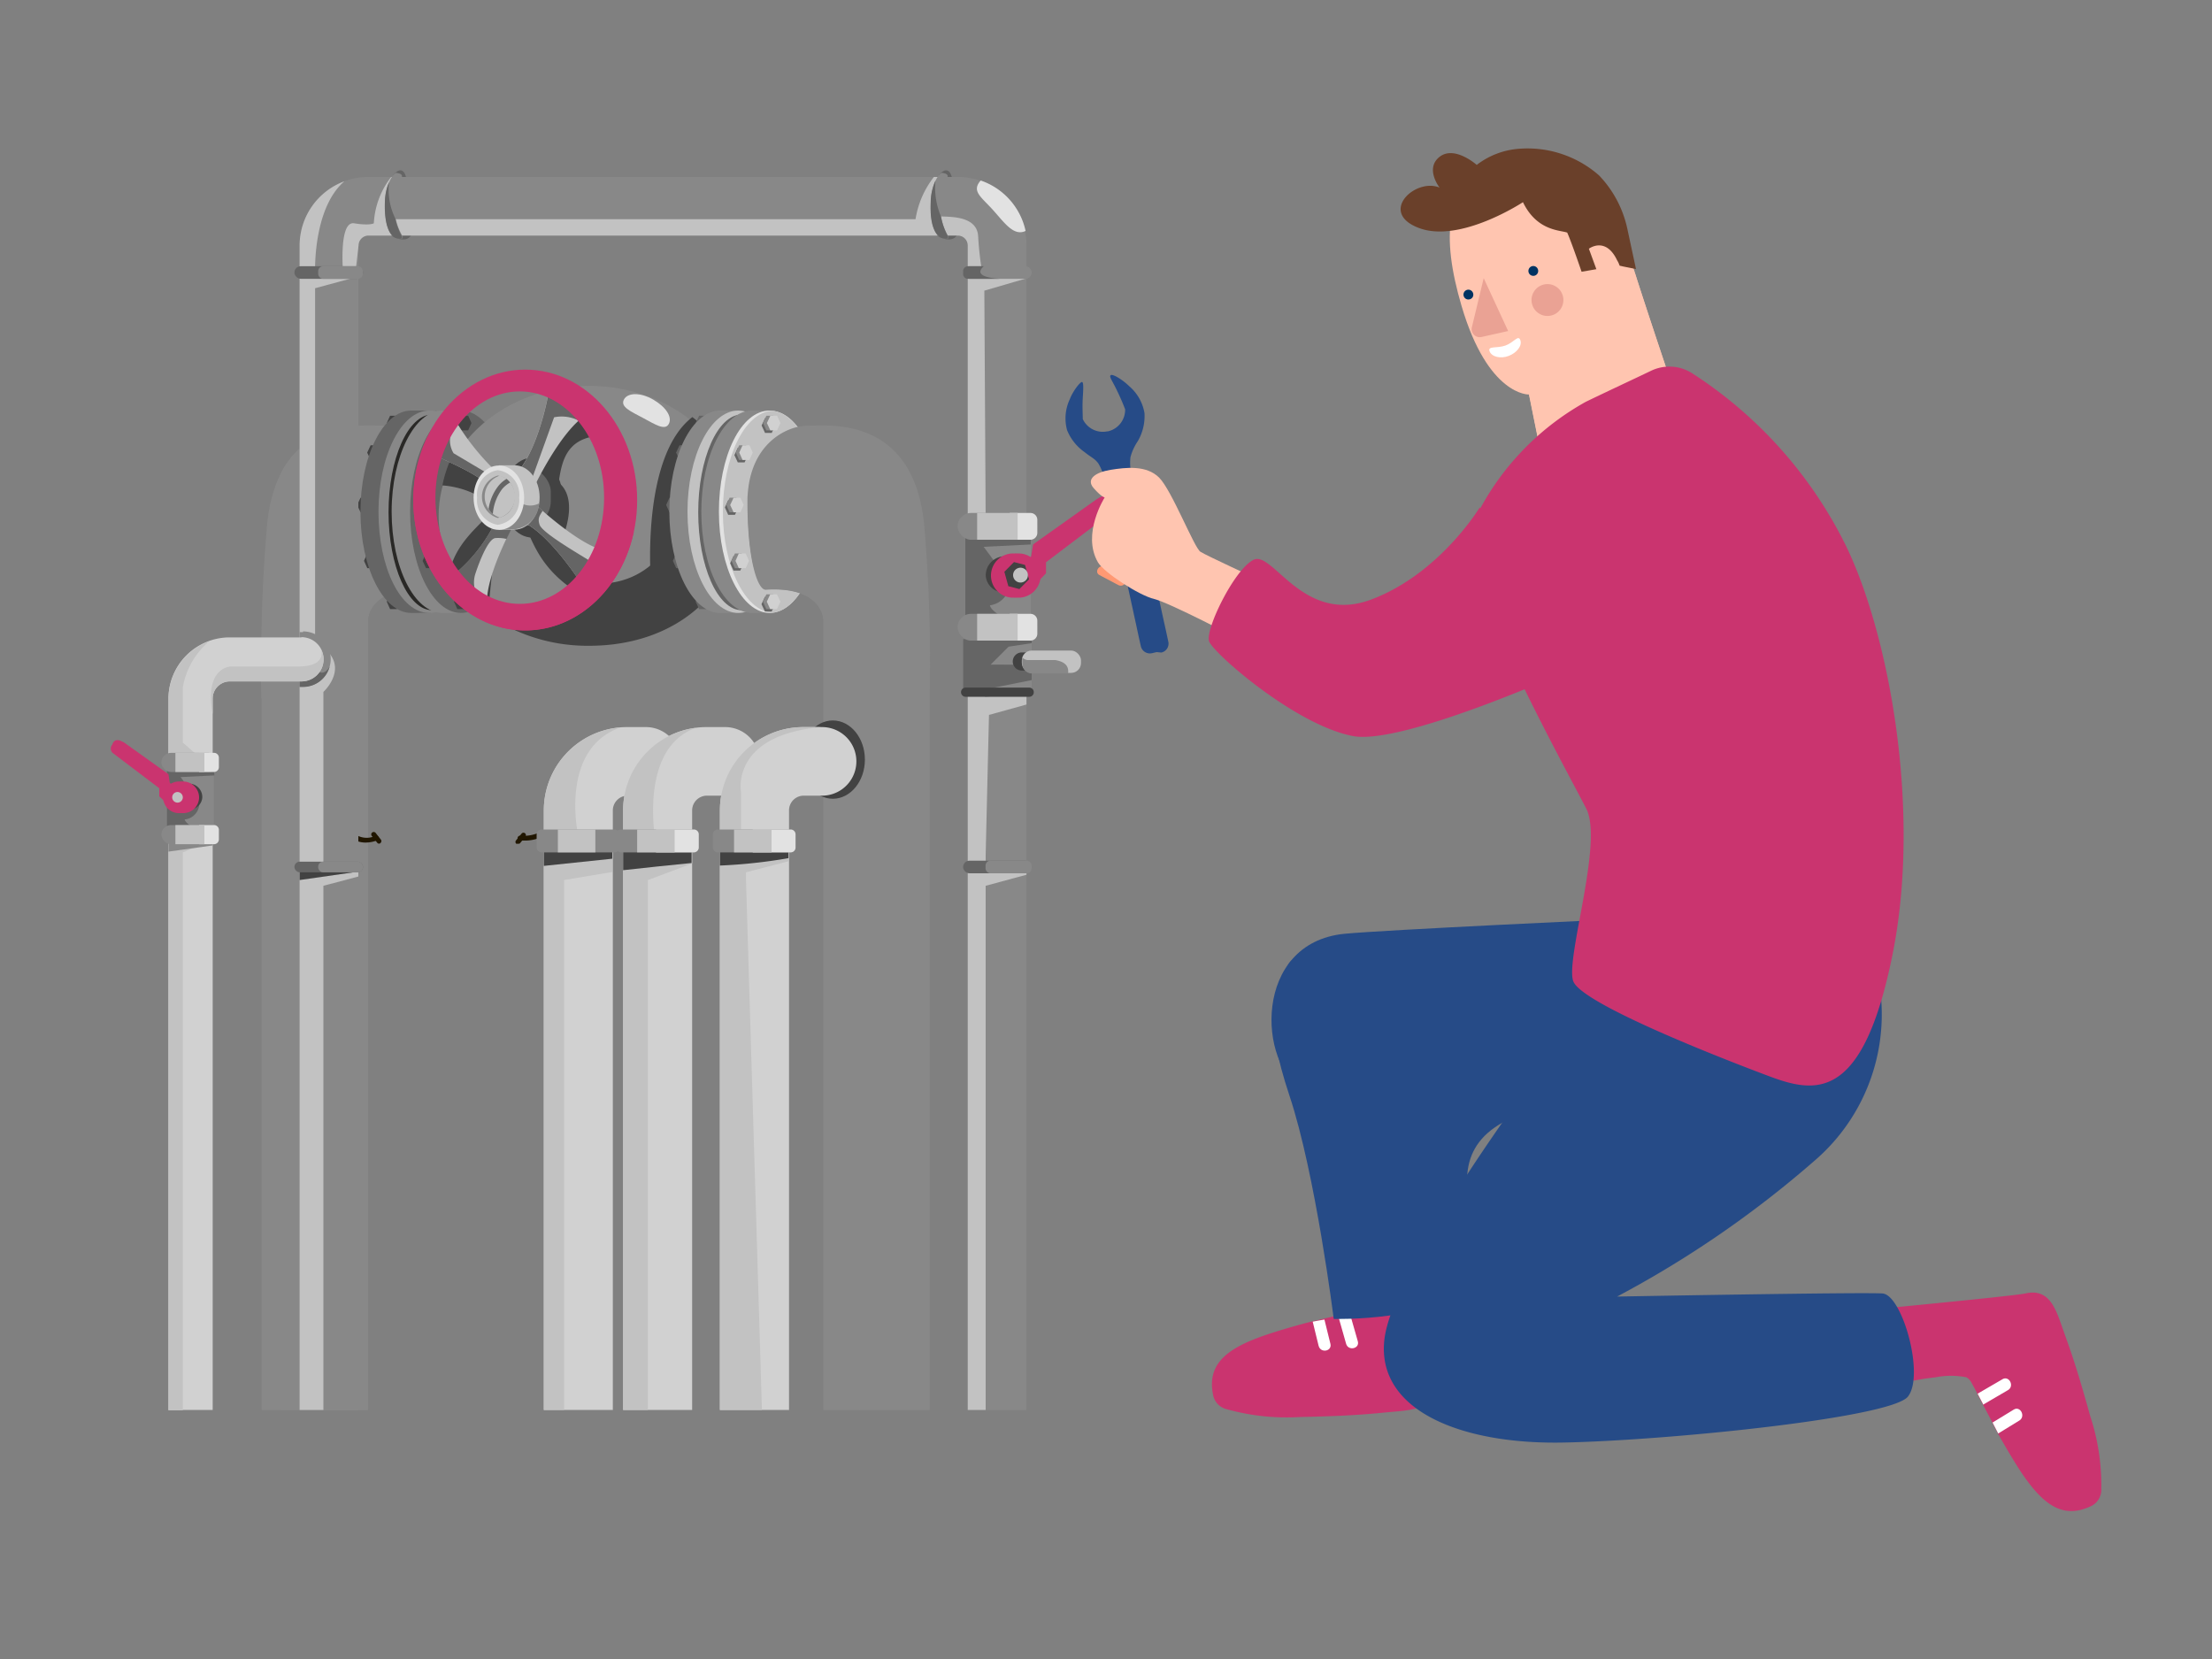 <?xml version="1.0" encoding="UTF-8"?> <svg xmlns="http://www.w3.org/2000/svg" id="Слой_1" data-name="Слой 1" viewBox="0 0 200 150"><rect x="0" y="0" width="200" height="150" fill="#808080" stroke="none"/> <g> <g> <path d="M23.65,127.48h9.62V56s.08-3,5.2-2.68c.69.05,1.63-2.49,1.66-7.83s-3.57-7-5.45-7-9.93-1-10.59,9.68a138.71,138.71,0,0,0-.44,14.38Z" fill="#888"></path> <path d="M28.49,48.63v78.85h4.78V56s.08-3,5.2-2.68c.69.05,1.63-2.49,1.66-7.83,0-.39,0-.75-.05-1.1l-.64-.08C26.9,43,28.49,48.63,28.49,48.63Z" fill="#888"></path> <g> <polygon points="35.89 37.59 35.27 37.59 34.97 38.25 35.27 38.91 35.89 38.91 36.19 38.25 35.89 37.59" fill="#424242"></polygon> <polygon points="34.12 40.26 33.51 40.26 33.2 40.92 33.51 41.59 34.12 41.59 34.42 40.92 34.12 40.26" fill="#424242"></polygon> <polygon points="33.21 45 32.6 45 32.29 45.66 32.6 46.32 33.21 46.32 33.52 45.66 33.21 45" fill="#424242"></polygon> <polygon points="33.82 50.04 33.21 50.04 32.91 50.71 33.21 51.37 33.82 51.37 34.13 50.71 33.82 50.04" fill="#424242"></polygon> <polygon points="35.89 53.74 35.27 53.74 34.97 54.4 35.27 55.07 35.89 55.07 36.19 54.4 35.89 53.74" fill="#424242"></polygon> </g> <path d="M25.43,127.48h4.5c.17-14.57,1-82.05,1.07-88.79a7.6,7.6,0,0,0-5.57,4.06V55.48a3.58,3.58,0,0,1-1.8,3.11c-.05,2.83,0,4,0,4v.56c1.9.52,1.78,1.52,1.78,1.52Z" fill="#888"></path> <path d="M37.18,55.42c-2.53,0-4.59-4.1-4.59-9.15s2.06-9.15,4.59-9.15h1.76V55.41Z" fill="#656565"></path> <path d="M43.4,46.27c0,5-2,9.15-4.59,9.15s-4.59-4.1-4.59-9.15,2.06-9.15,4.59-9.15S43.4,41.22,43.4,46.27Z" fill="#888"></path> <path d="M43,46.32c0,4.89-1.76,8.85-3.93,8.85s-3.94-4-3.94-8.85,1.77-8.84,3.94-8.84S43,41.44,43,46.32Z" fill="#292826"></path> <path d="M40,55.42c-2.53,0-4.59-4.1-4.59-9.15S37.5,37.12,40,37.12h1.76V55.41Z" fill="#888"></path> <path d="M46.26,46.27c0,5-2.06,9.15-4.59,9.15s-4.59-4.1-4.59-9.15,2.05-9.15,4.59-9.15S46.26,41.22,46.26,46.27Z" fill="#656565"></path> <ellipse cx="53.25" cy="46.64" rx="13.59" ry="11.75" fill="#888"></ellipse> <path d="M62.48,43.3c-.1-.58,1.08-2.12,2.12-3.59a10.78,10.78,0,0,0-2-2c-4.71,3.63-3.74,15-3.74,15C67.31,53.74,62.71,44.72,62.48,43.3Z" fill="#424242"></path> <path d="M53.25,58.39c5.42,0,9.61-2.3,11.83-5.74a19,19,0,0,0-3.2-6.77s-1.16,6.06-6.69,6.82c-2.1-1-4.33-4.07-4.33-4.07s1.54-3.48-.35-5c.31-2.15.81-4.36,4.52-4.25a16.68,16.68,0,0,1-1.78-2.29s-3.88,2-5.1,5C46.5,44.9,45.2,44.5,45.2,44.5A6.63,6.63,0,0,0,41,41a11.08,11.08,0,0,0-1,2.89,8.11,8.11,0,0,1,4.45,1.73c.47,1-2.78,2.46-3.71,5.7a11.19,11.19,0,0,0,3.4,4.21c.28-3.56.87-9.75,2.17-9.24,1.8.72,1.19,4.15,5.67,7.13a13.18,13.18,0,0,1-6,3.28A15.92,15.92,0,0,0,53.25,58.39Z" fill="#424242"></path> <g> <polygon points="63.82 37.59 63.21 37.59 62.9 38.25 63.21 38.91 63.82 38.91 64.13 38.25 63.82 37.59" fill="#656565"></polygon> <polygon points="62.05 40.26 61.44 40.26 61.13 40.92 61.44 41.59 62.05 41.59 62.36 40.92 62.05 40.26" fill="#656565"></polygon> <polygon points="61.14 45 60.53 45 60.23 45.66 60.53 46.32 61.14 46.32 61.45 45.66 61.14 45" fill="#656565"></polygon> <polygon points="61.76 50.04 61.14 50.04 60.84 50.71 61.14 51.37 61.76 51.37 62.06 50.71 61.76 50.04" fill="#656565"></polygon> <polygon points="63.82 53.74 63.21 53.74 62.9 54.4 63.21 55.07 63.82 55.07 64.13 54.4 63.82 53.74" fill="#656565"></polygon> </g> <path d="M65.11,55.42c-2.53,0-4.59-4.1-4.59-9.15s2.06-9.15,4.59-9.15h1.76V55.41Z" fill="#888"></path> <ellipse cx="66.75" cy="46.27" rx="4.59" ry="9.15" fill="#c2c2c2"></ellipse> <path d="M47.3,76H47a.21.21,0,0,1-.2-.24.22.22,0,0,1,.24-.2A3.52,3.52,0,0,0,50.27,74a.22.22,0,0,1,.3-.09.23.23,0,0,1,.09.3A3.77,3.77,0,0,1,47.3,76Z" fill="#201600"></path> <path d="M71,46.32c0,4.89-1.76,8.85-3.94,8.85s-3.93-4-3.93-8.85,1.76-8.84,3.93-8.84S71,41.44,71,46.32Z" fill="#656565"></path> <path d="M68,55.42c-2.54,0-4.59-4.1-4.59-9.15s2.05-9.15,4.59-9.15h1.76V55.41Z" fill="#888"></path> <path d="M74.19,46.27c0,5-2.06,9.15-4.59,9.15S65,51.32,65,46.27s2-9.15,4.59-9.15S74.19,41.22,74.19,46.27Z" fill="#e2e2e2"></path> <path d="M69.78,37.14c-2.46.19-4.42,4.2-4.42,9.13s2,8.94,4.42,9.13c2.45-.19,4.41-4.2,4.41-9.13S72.23,37.33,69.78,37.14Z" fill="#c2c2c2"></path> <g> <polygon points="69.78 37.81 69.17 37.81 68.86 38.47 69.17 39.14 69.78 39.14 70.08 38.47 69.78 37.81" fill="#656565"></polygon> <polygon points="67.32 40.48 66.71 40.48 66.4 41.15 66.71 41.81 67.32 41.81 67.63 41.15 67.32 40.48" fill="#656565"></polygon> <polygon points="66.45 45.22 65.84 45.22 65.54 45.88 65.84 46.55 66.45 46.55 66.76 45.88 66.45 45.22" fill="#656565"></polygon> <polygon points="66.93 50.27 66.32 50.27 66.02 50.93 66.32 51.59 66.93 51.59 67.24 50.93 66.93 50.27" fill="#656565"></polygon> <polygon points="69.77 53.96 69.16 53.96 68.85 54.63 69.16 55.29 69.77 55.29 70.08 54.63 69.77 53.96" fill="#656565"></polygon> </g> <path d="M84.06,127.48H74.44V56s-.09-3-5.2-2.68c-.7.05-1.64-2.49-1.66-7.83s3.56-7,5.44-7,9.93-1,10.6,9.68a142.87,142.87,0,0,1,.44,14.38Z" fill="#888"></path> <path d="M78.2,127.48V73.6s2.58-4.78-1.47-6.65a100.78,100.78,0,0,1,.65-11.28s1.41-5.72-7.77-6.05c-1.44.28-2-2.52-2-5.16a8.7,8.7,0,0,0,0,1c0,5.34,1,7.88,1.66,7.83,5.11-.28,5.2,2.68,5.2,2.68v71.47Z" fill="#888"></path> <g> <polygon points="41.72 38.91 41.97 38.91 42.33 38.91 42.63 38.25 42.33 37.59 41.97 37.59 41.72 37.59 41.36 37.59 41.05 38.25 41.36 38.91 41.72 38.91" fill="#424242"></polygon> <polygon points="39.51 40.26 39.21 40.26 38.9 40.26 38.59 40.92 38.9 41.59 39.21 41.59 39.51 41.59 39.82 41.59 40.13 40.92 39.82 40.26 39.51 40.26" fill="#424242"></polygon> <polygon points="38.65 46.32 39.01 46.32 39.31 45.66 39.01 45 38.65 45 38.39 45 38.04 45 37.73 45.66 38.04 46.32 38.39 46.32 38.65 46.32" fill="#424242"></polygon> <polygon points="39.13 50.04 38.87 50.04 38.52 50.04 38.21 50.71 38.52 51.37 38.87 51.37 39.13 51.37 39.48 51.37 39.79 50.71 39.48 50.04 39.13 50.04" fill="#424242"></polygon> <polygon points="41.97 53.74 41.71 53.74 41.35 53.74 41.05 54.4 41.35 55.07 41.71 55.07 41.97 55.07 42.32 55.07 42.63 54.4 42.32 53.74 41.97 53.74" fill="#424242"></polygon> </g> <path d="M35.59,15.78s.87-1.08,1.16.4,1.77,6.31-.92,5.35S35.59,15.78,35.59,15.78Z" fill="#656565"></path> <polygon points="69.91 37.59 69.29 37.59 68.99 38.25 69.29 38.91 69.91 38.91 70.21 38.25 69.91 37.59" fill="#888"></polygon> <path d="M84.93,15.78s.87-1.08,1.17.4,1.77,6.31-.93,5.35S84.93,15.78,84.93,15.78Z" fill="#656565"></path> <polygon points="70.26 37.59 69.65 37.59 69.34 38.25 69.65 38.91 70.26 38.91 70.57 38.25 70.26 37.59" fill="#d1d1d1"></polygon> <polygon points="67.45 40.26 66.83 40.26 66.53 40.92 66.83 41.59 67.45 41.59 67.75 40.92 67.45 40.26" fill="#888"></polygon> <polygon points="67.76 40.26 67.14 40.26 66.84 40.92 67.14 41.59 67.76 41.59 68.06 40.92 67.76 40.26" fill="#d1d1d1"></polygon> <polygon points="66.58 45 65.97 45 65.67 45.66 65.97 46.32 66.58 46.32 66.89 45.66 66.58 45" fill="#888"></polygon> <polygon points="66.94 45 66.33 45 66.02 45.66 66.33 46.32 66.94 46.32 67.24 45.66 66.94 45" fill="#d1d1d1"></polygon> <polygon points="67.06 50.04 66.45 50.04 66.14 50.71 66.45 51.37 67.06 51.37 67.37 50.71 67.06 50.04" fill="#888"></polygon> <polygon points="67.42 50.04 66.8 50.04 66.5 50.71 66.8 51.37 67.42 51.37 67.72 50.71 67.42 50.04" fill="#d1d1d1"></polygon> <polygon points="69.9 53.74 69.29 53.74 68.98 54.4 69.29 55.07 69.9 55.07 70.2 54.4 69.9 53.74" fill="#888"></polygon> <polygon points="70.25 53.74 69.64 53.74 69.33 54.4 69.64 55.07 70.25 55.07 70.56 54.4 70.25 53.74" fill="#d1d1d1"></polygon> <ellipse cx="75.3" cy="68.68" rx="2.9" ry="3.54" fill="#424242"></ellipse> <path d="M33.07,76.18a2.07,2.07,0,0,1-1.85-1.06.23.23,0,0,1,.07-.31.22.22,0,0,1,.3.08,1.85,1.85,0,0,0,2.36.68.22.22,0,0,1,.18.4A2.94,2.94,0,0,1,33.07,76.18Z" fill="#201600"></path> <path d="M32.4,127.48V22.15a.9.9,0,0,1,.89-.88H86.61a.9.9,0,0,1,.89.88V127.48h5.31V22.15A6.2,6.2,0,0,0,86.61,16H33.29a6.2,6.2,0,0,0-6.2,6.19V127.48Z" fill="#888"></path> <path d="M92.81,24.64h-4a28.37,28.37,0,0,1-.37-3.3c-.15-2.14-3.36-1.63-3.79-1.83A5.77,5.77,0,0,1,85.13,16h-.69a8.28,8.28,0,0,0-1.66,3.82H35.23A5.16,5.16,0,0,1,36.3,16h-.93a7.4,7.4,0,0,0-1.57,4.19s-.37.23-1.78,0-1,4.48-1,4.48l1.14-.2.26-2.29a.9.9,0,0,1,.89-.88H86.61a.9.9,0,0,1,.89.88V127.48h1.62V80.09l3.69-1v-.75H89.12V77.32l.3-12.68,3.39-.94v-1L89.05,63l.07-16L89,26.28l3.84-1.12Z" fill="#c2c2c2"></path> <path d="M32.4,78.73l-3.16-.34V62.56s2-1.82.48-3.56-1.23-1.65-1.23-1.65V26.06L32.4,25v-.32H28.49s-.23-5.82,2.65-8.29a6.2,6.2,0,0,0-4.05,5.8V127.48h2.15V80.09l3.16-.84Z" fill="#c2c2c2"></path> <path d="M32.4,78.56c-.86-.36-3.81-.28-5.31-.21v1.22l5.31-.76Z" fill="#424242"></path> <rect x="26.62" y="77.91" width="6.2" height="0.96" rx="0.48" fill="#656565"></rect> <rect x="28.77" y="77.91" width="4.04" height="0.96" rx="0.44" fill="#888"></rect> <rect x="26.62" y="24.07" width="6.2" height="1.14" rx="0.57" fill="#656565"></rect> <rect x="28.77" y="24.07" width="4.04" height="1.14" rx="0.44" fill="#888"></rect> <rect x="87.08" y="24.07" width="6.2" height="1.14" rx="0.57" fill="#888"></rect> <rect x="87.08" y="77.82" width="6.2" height="1.14" rx="0.57" fill="#656565"></rect> <rect x="89.11" y="77.82" width="4.17" height="1.14" rx="0.44" fill="#888"></rect> <path d="M27.4,57.15l-.31,0v4.94l.31,0a2.49,2.49,0,0,0,0-5Z" fill="#888"></path> <path d="M29.81,60.26c-.18.33-.69,1-1.38.12a1,1,0,0,0-1.34-.11v1.84l.31,0A2.48,2.48,0,0,0,29.81,60.26Z" fill="#656565"></path> <path d="M35.83,21.53s-1.14-.22-1-3.29c0-1.54.77-2.65,1-2.61s.52.07.52.33a5.38,5.38,0,0,0,0,5.31C36.64,21.78,35.83,21.53,35.83,21.53Z" fill="#888"></path> <path d="M85.17,21.53s-1.14-.22-1-3.29c0-1.54.77-2.65,1-2.61s.52.07.52.33a5.41,5.41,0,0,0,0,5.31C86,21.78,85.17,21.53,85.17,21.53Z" fill="#888"></path> <path d="M27.25,57.63H20.77a5.54,5.54,0,0,0-5.54,5.53v64.32h4V63.16a1.55,1.55,0,0,1,1.55-1.55h6.48a2,2,0,0,0,0-4Z" fill="#d1d1d1"></path> <path d="M18.9,58a5.55,5.55,0,0,0-3.67,5.2v64.32h1.3V77.07l2.69-1.13V68.68h-.93l-1.76-1.54v-5A7,7,0,0,1,18.9,58Z" fill="#c2c2c2"></path> <rect x="87.08" y="57.78" width="6.2" height="4.59" fill="#888"></rect> <polygon points="93.28 60.1 89.57 60.09 91.19 58.47 93.28 58.15 93.28 57.78 87.08 57.78 87.08 62.37 88.88 62.37 93.28 61.49 93.28 60.1" fill="#656565"></polygon> <rect x="15.09" y="69.17" width="4.24" height="5.94" fill="#888"></rect> <path d="M19.34,69.35a2.79,2.79,0,0,0-.42-.18H15.09v5.94h1.34L17.77,75s-1-.52-1.07-.91A1.46,1.46,0,0,0,18,72.38l-.61-.66-1.06-1.46,3.05-.15Z" fill="#656565"></path> <path d="M15.23,77l4-.56v-.77a25,25,0,0,0-4-.49Z" fill="#888"></path> <path d="M93.06,63H87.3a.42.42,0,0,1-.41-.42h0a.42.42,0,0,1,.41-.41h5.76a.41.41,0,0,1,.41.41h0A.41.41,0,0,1,93.06,63Z" fill="#424242"></path> <rect x="14.59" y="74.6" width="5.16" height="1.73" rx="0.87" fill="#888"></rect> <path d="M19.31,74.6H18v1.73h1.35a.44.44,0,0,0,.44-.44V75A.44.44,0,0,0,19.31,74.6Z" fill="#e2e2e2"></path> <rect x="15.86" y="74.6" width="2.62" height="1.73" fill="#c2c2c2"></rect> <g> <path d="M15.13,72.38l-.59-.62V71l-4.17-3.16a.53.53,0,0,1-.14-.7c.25-.37.59-.22,1,0l4,2.86.12.78.35.34Z" fill="#ca346f"></path> <path d="M15,72.57,14.4,72v-.73l-4.17-3.16a.53.53,0,0,1-.14-.7c.26-.38.59-.22,1,0l4,2.86.12.78.35.34Z" fill="#ca346f"></path> <polygon points="15.1 70.26 14.4 71.22 14.4 71.95 15.22 71.04 15.1 70.26" fill="#ca346f"></polygon> <path d="M18.29,72.13a1.17,1.17,0,1,1-1.16-1.28A1.22,1.22,0,0,1,18.29,72.13Z" fill="#424242"></path> <path d="M18,72.13a1.43,1.43,0,1,1-1.43-1.47A1.45,1.45,0,0,1,18,72.13Z" fill="#ca346f"></path> <path d="M17.61,72.13a1.43,1.43,0,1,1-1.43-1.47A1.45,1.45,0,0,1,17.61,72.13Z" fill="#ca346f"></path> <polygon points="16.84 72.78 15.9 73.02 15.23 72.33 15.48 71.4 16.41 71.16 17.09 71.85 16.84 72.78" fill="#ca346f"></polygon> <polygon points="15.75 71.4 15.5 72.33 16.12 72.96 16.84 72.78 17.09 71.85 16.47 71.22 15.75 71.4" fill="#ca346f"></polygon> <path d="M16.53,72.09a.48.48,0,1,1-.48-.48A.49.49,0,0,1,16.53,72.09Z" fill="#c2c2c2"></path> </g> <path d="M94.94,59.81a.82.82,0,0,1-.82.82H92.38a.82.82,0,0,1-.81-.82h0a.82.82,0,0,1,.81-.82h1.74a.82.82,0,0,1,.82.82Z" fill="#424242"></path> <rect x="92.39" y="58.82" width="5.35" height="2.02" rx="0.89" fill="#c2c2c2"></rect> <rect x="14.59" y="68.07" width="5.16" height="1.73" rx="0.87" fill="#888"></rect> <path d="M19.31,68.07H18V69.8h1.35a.44.44,0,0,0,.44-.44v-.85A.44.44,0,0,0,19.31,68.07Z" fill="#e2e2e2"></path> <rect x="15.86" y="68.07" width="2.62" height="1.73" fill="#c2c2c2"></rect> <rect x="87.28" y="47.93" width="5.93" height="8.29" fill="#888"></rect> <path d="M93.21,48.17a3.49,3.49,0,0,0-.58-.24H87.28v8.29h1.87L91,56s-1.43-.73-1.49-1.27a2.06,2.06,0,0,0,1.76-2.36l-.85-.93-1.48-2,4.25-.21Z" fill="#656565"></path> <rect x="86.58" y="55.5" width="7.21" height="2.42" rx="1.21" fill="#888"></rect> <path d="M93.17,55.5H91.29v2.42h1.88a.62.62,0,0,0,.62-.62V56.12A.62.62,0,0,0,93.17,55.5Z" fill="#e2e2e2"></path> <rect x="88.35" y="55.5" width="3.66" height="2.42" fill="#c2c2c2"></rect> <rect x="86.58" y="46.38" width="7.21" height="2.42" rx="1.21" fill="#888"></rect> <path d="M93.17,46.38H91.29V48.8h1.88a.62.62,0,0,0,.62-.62V47A.62.62,0,0,0,93.17,46.38Z" fill="#e2e2e2"></path> <rect x="88.35" y="46.38" width="3.66" height="2.42" fill="#c2c2c2"></rect> <path d="M35.18,16.46a4.65,4.65,0,0,0-.38,1.78c-.11,3.07,1,3.29,1,3.29s.81.25.48-.26a6.2,6.2,0,0,1-.54-1.52h0A5.88,5.88,0,0,1,35.18,16.46Z" fill="#656565"></path> <path d="M85.17,21.53s.81.25.48-.26a6.18,6.18,0,0,1-.57-1.7h0a6.64,6.64,0,0,1-.5-3.23,4.8,4.8,0,0,0-.43,1.9C84,21.31,85.17,21.53,85.17,21.53Z" fill="#656565"></path> <path d="M90.37,25.21c-1.22-.09-2.27-.37-1.42-1.14H87.53a.45.45,0,0,0-.45.44v.26a.44.44,0,0,0,.45.44Z" fill="#656565"></path> <path d="M20.77,61.61h6.48a2,2,0,0,0,2-2,2.05,2.05,0,0,0-.22-.89c.08.26.34,1.49-1.93,1.54-2.54,0-6.2,0-6.2,0s-2.47,0-1.67,4.31V63.16A1.55,1.55,0,0,1,20.77,61.61Z" fill="#c2c2c2"></path> <path d="M60.47,38.33c-.34.63-1.21.06-2.33-.54s-2.07-1-1.73-1.66,1.52-.65,2.65,0S60.81,37.69,60.47,38.33Z" fill="#e2e2e2"></path> <path d="M88.67,16.32c-.84.95,0,1.45,1.06,2.61s1.9,2.47,3,1.95A6.2,6.2,0,0,0,88.67,16.32Z" fill="#e2e2e2"></path> <path d="M50.86,45c0,2-1.21,3.61-2.71,3.61S45.44,47,45.44,45s1.22-3.62,2.71-3.62S50.86,43,50.86,45Z" fill="#424242"></path> <rect x="44.37" y="42.25" width="5.43" height="5.29" rx="2.21" fill="#656565"></rect> <path d="M48.15,44.32s2.39-5.17,4.76-6.75a16.23,16.23,0,0,0-3.25-2.4s-.85,5.31-3,7.69A3.94,3.94,0,0,1,48.15,44.32Z" fill="#c2c2c2"></path> <path d="M47.07,42.36a2.33,2.33,0,0,0,.87,1.37l2.16-6a3.38,3.38,0,0,1,2.26.32,4.32,4.32,0,0,1,.55-.43,16.23,16.23,0,0,0-3.25-2.4S48.92,39.82,47.07,42.36Z" fill="#656565"></path> <path d="M47.49,47.3a5.74,5.74,0,0,0,.73-1.91c.63.7,4.42,4,6.29,4.31a10.47,10.47,0,0,1-2,3S49.88,48.56,47.49,47.3Z" fill="#c2c2c2"></path> <path d="M48.79,47.45c-.2-.58,0-.82.27-1.26-.39-.36-.7-.65-.84-.8a5.74,5.74,0,0,1-.73,1.91c2.39,1.26,5,5.39,5,5.39A8.23,8.23,0,0,0,53.8,51C52.54,50.2,49.07,48.23,48.79,47.45Z" fill="#656565"></path> <path d="M46.5,47.29s-2.42,4.4-2.47,7a14.77,14.77,0,0,1-2.82-2.47A14.19,14.19,0,0,0,45.31,46,1.59,1.59,0,0,1,46.5,47.29Z" fill="#c2c2c2"></path> <path d="M45.1,46.52a14.55,14.55,0,0,1-3.89,5.28A11.12,11.12,0,0,0,43,53.5a2.54,2.54,0,0,1,0-1.68S44,48.7,44.8,48.65a3.38,3.38,0,0,1,1,.08l.4-.81A2.72,2.72,0,0,0,45.1,46.52Z" fill="#656565"></path> <path d="M45.6,43.3a21.46,21.46,0,0,1-4.53-5.47c-1.81,1.91-1.77,2.25-1.74,3.28.3.37,4.91,1.92,5.7,3.84A2.32,2.32,0,0,0,45.6,43.3Z" fill="#c2c2c2"></path> <path d="M41.16,38l-.09-.16a10.12,10.12,0,0,0-1.43,1.74,8.83,8.83,0,0,1-.31,1.31v.23c.24.29,3.22,1.34,4.81,2.72a1.57,1.57,0,0,0,0-1l-3.13-1.86a2.23,2.23,0,0,1,0-2.32A1.46,1.46,0,0,0,41.16,38Z" fill="#656565"></path> <path d="M95.41,59.68H92.94a.74.74,0,0,1-.51-.24,1.09,1.09,0,0,0,0,.26V60a.88.88,0,0,0,.88.89h3.26C96.65,60.3,96.38,59.84,95.41,59.68Z" fill="#888"></path> <g> <path d="M93.55,52.45l.83-.87v-1l5.83-4.42a.73.73,0,0,0,.19-1c-.36-.53-.83-.31-1.36.06l-5.63,4-.18,1.09-.49.48Z" fill="#ca346f"></path> <path d="M93.74,52.71l.83-.87v-1l5.83-4.42a.74.74,0,0,0,.2-1c-.36-.53-.83-.31-1.36.06s-5.64,4-5.64,4l-.17,1.09-.49.48Z" fill="#ca346f"></path> <polygon points="93.6 49.48 94.57 50.82 94.57 51.84 93.43 50.57 93.6 49.48" fill="#ca346f"></polygon> <path d="M89.13,52.09a1.63,1.63,0,1,0,1.63-1.79A1.72,1.72,0,0,0,89.13,52.09Z" fill="#424242"></path> <path d="M89.6,52.09a2,2,0,1,0,2-2.05A2,2,0,0,0,89.6,52.09Z" fill="#ca346f"></path> <path d="M90.09,52.09a2,2,0,1,0,2-2.05A2,2,0,0,0,90.09,52.09Z" fill="#ca346f"></path> <polygon points="91.17 53 92.47 53.34 93.42 52.38 93.06 51.08 91.76 50.74 90.81 51.7 91.17 53" fill="#ca346f"></polygon> <polygon points="92.68 51.08 93.04 52.38 92.17 53.26 91.17 53 90.81 51.7 91.68 50.82 92.68 51.08" fill="#424242"></polygon> <path d="M91.6,52a.67.67,0,1,0,.67-.67A.67.67,0,0,0,91.6,52Z" fill="#c2c2c2"></path> </g> <path d="M57.61,45.22C57.61,51.73,53.08,57,47.49,57S37.37,51.73,37.37,45.22s4.53-11.8,10.12-11.8S57.61,38.7,57.61,45.22ZM47,35.39c-4.21,0-7.63,4.3-7.63,9.61s3.42,9.6,7.63,9.6,7.62-4.3,7.62-9.6S51.2,35.39,47,35.39Z" fill="#ca346f"></path> <g> <path d="M58.35,65.74H56.69a7.53,7.53,0,0,0-7.52,7.53v54.21h6.24l0-36.32V73.27a1.34,1.34,0,0,1,1.33-1.33h1.66a3.1,3.1,0,0,0,0-6.2Z" fill="#d1d1d1"></path> <path d="M52.27,75.5s-1.74-7.79,3.84-9.73a7.53,7.53,0,0,0-6.94,7.5v54.21H51V79.57l4.36-.73V76Z" fill="#c2c2c2"></path> <polygon points="49.17 76.33 49.17 78.29 55.36 77.64 55.36 76.33 49.17 76.33" fill="#424242"></polygon> <rect x="48.52" y="75" width="7.49" height="2.07" rx="0.44" fill="#888"></rect> <rect x="50.44" y="75" width="3.39" height="2.07" fill="#c2c2c2"></rect> <path d="M65.52,65.74H63.86a7.53,7.53,0,0,0-7.52,7.53v54.21h6.24l0-36.32V73.27a1.34,1.34,0,0,1,1.33-1.33h1.66a3.1,3.1,0,1,0,0-6.2Z" fill="#d1d1d1"></path> <path d="M59.31,76.33s-1.71-8.61,3.6-10.52a7.53,7.53,0,0,0-6.57,7.46v54.21h2.24V79.57l4-1.5V76.33Z" fill="#c2c2c2"></path> <path d="M56.34,76.06v2.62c1.73-.2,4.58-.49,6.19-.65v-2Z" fill="#424242"></path> <rect x="55.69" y="75" width="7.49" height="2.07" rx="0.44" fill="#888"></rect> <path d="M74.28,65.74H72.62a7.54,7.54,0,0,0-7.53,7.53v54.21h6.25l0-36.32V73.27a1.33,1.33,0,0,1,1.33-1.33h1.66a3.1,3.1,0,0,0,0-6.2Z" fill="#d1d1d1"></path> <path d="M72.62,65.74a7.54,7.54,0,0,0-7.53,7.53v54.21h3.8L67.45,79.57v-.7l3.84-1V76.23L67,76V71.61s-1-5.13,7.26-5.87Z" fill="#c2c2c2"></path> <path d="M65.09,75.5v2.76a47.49,47.49,0,0,0,6.2-.67V76.24A31.82,31.82,0,0,0,65.09,75.5Z" fill="#424242"></path> <rect x="64.45" y="75" width="7.49" height="2.07" rx="0.44" fill="#888"></rect> <path d="M71.49,75H68.06v2.07h3.43a.44.44,0,0,0,.44-.45V75.44A.44.44,0,0,0,71.49,75Z" fill="#e2e2e2"></path> <path d="M62.74,75H59.31v2.07h3.43a.45.45,0,0,0,.44-.45V75.44A.44.44,0,0,0,62.74,75Z" fill="#e2e2e2"></path> <rect x="57.61" y="75" width="3.39" height="2.07" fill="#c2c2c2"></rect> <rect x="66.37" y="75" width="3.39" height="2.07" fill="#c2c2c2"></rect> </g> <path d="M46.51,47.89c1.26,0,2.28-1.3,2.28-2.91s-1-2.91-2.28-2.91h-1.4v5.82Z" fill="#c2c2c2"></path> <path d="M48.75,45.51a1.72,1.72,0,0,1-1.8-.12A4.09,4.09,0,0,0,45.11,45v2.85h1.4A2.5,2.5,0,0,0,48.75,45.51Z" fill="#888"></path> <path d="M47.39,45c0,1.61-1,2.91-2.28,2.91s-2.29-1.3-2.29-2.91,1-2.91,2.29-2.91S47.39,43.37,47.39,45Z" fill="#e2e2e2"></path> <path d="M46.94,45A2.24,2.24,0,0,1,45,47.45,2.24,2.24,0,0,1,43.14,45,2.24,2.24,0,0,1,45,42.51,2.24,2.24,0,0,1,46.94,45Z" fill="#c2c2c2"></path> <path d="M46.5,44.9A1.77,1.77,0,0,1,45,46.83,2,2,0,0,1,45,43,1.76,1.76,0,0,1,46.5,44.9Z" fill="#888"></path> <path d="M45.2,43a2,2,0,0,0,0,3.8,2,2,0,0,0,0-3.8Z" fill="#c2c2c2"></path> <path d="M46.12,43.63a1.44,1.44,0,0,0-.32-.33,2.65,2.65,0,0,0-.74.64A4.37,4.37,0,0,0,44.18,46a1.48,1.48,0,0,0,.38.47,4.27,4.27,0,0,1,.84-2.25A2.56,2.56,0,0,1,46.12,43.63Z" fill="#656565"></path> <path d="M57.31,48.06c-1.24,2-6.32,10.84-14.82,6.23-2-1.54-5.62-8.25-3.8-14.88a13.2,13.2,0,0,0-1.32,5.81C37.37,51.73,41.9,57,47.49,57,52.24,57,56.22,53.2,57.31,48.06Z" fill="#ca346f"></path> <path d="M56.34,43.3c0,.18-.1-7.46-6.79-9A14.17,14.17,0,0,1,56.34,43.3Z" fill="#ca346f"></path> <path d="M46.81,76.28a.19.19,0,0,1-.14,0,.22.22,0,0,1,0-.31l.49-.6a.22.22,0,1,1,.34.28l-.49.6A.23.23,0,0,1,46.81,76.28Z" fill="#201600"></path> <path d="M34.28,76.28a.21.21,0,0,1-.17-.08l-.48-.6a.22.22,0,0,1,0-.31.23.23,0,0,1,.32,0l.47.6a.22.22,0,0,1,0,.31A.19.19,0,0,1,34.28,76.28Z" fill="#201600"></path> </g> <path d="M102.1,34.92c-.62-.61-1.5-1.13-1.67-1s.11.45.53,1.32.61,1.35.77,1.77A2,2,0,0,1,100.18,39h-.06a2,2,0,0,1-2.22-1.11c0-.44-.05-1.11,0-1.93s.08-1.37-.06-1.42-.81.76-1.12,1.57a4.06,4.06,0,0,0-.24,2.78,4.48,4.48,0,0,0,1.6,2c.56.46.86.53,1.22,1a4.47,4.47,0,0,1,.56,1.46c.16.56.18.82.41,1.87l.28,1.31s.83,3.81.85,3.86l.81,3.73.54,2.48c.13.61.26,1.22.4,1.83a.84.84,0,0,0,1,.63l.43-.1L105,59a.82.82,0,0,0,.63-1c-.13-.61-.26-1.22-.4-1.83l-.54-2.48-.81-3.73L103,46.09s-.28-1.31-.29-1.31c-.23-1.06-.31-1.3-.4-1.88a4.46,4.46,0,0,1-.1-1.56,4.84,4.84,0,0,1,.67-1.46,4.51,4.51,0,0,0,.6-2.53A4.09,4.09,0,0,0,102.1,34.92Z" fill="#264b87"></path> <path d="M124.45,115.41a7.22,7.22,0,0,1-.7,2.7,1.28,1.28,0,0,1-.64.34l-1.08.27-1,.22s-.06,0-.1,0c-.52.12-1.14.26-1.8.43-.34.07-.7.16-1.05.25-1.31.35-2.75.77-4,1.21-3.34,1.2-5,2.64-4.37,5.42a1.65,1.65,0,0,0,1.26,1.18,20.14,20.14,0,0,0,6.61.69c5.13-.11,6.52-.31,8.33-.47s3.76-.29,3.83-2.44c0-.64.82-6,1.53-10.65.09-.6.18-1.19.28-1.74s.11-.82.17-1.2l.6-3.86-7.36.72s-.06,1.64-.21,3.57q0,.53-.09,1.08C124.63,113.91,124.55,114.7,124.45,115.41Z" fill="#ca346f"></path> <path d="M121,119c.23.84.48,1.66.71,2.5.19.67,1.24.45,1.06-.22q-.37-1.26-.72-2.52l-1,.22S121,119,121,119Z" fill="#fff"></path> <path d="M152,84.92c-9.27-.57-34.12-.47-35.49,2.24s-2.28,4.82.08,11.91,4,20.18,4,20.18,9.37.28,12.61-3.34-8.9-15.38,12.5-16.57C146.41,99.3,152,84.92,152,84.92Z" fill="#264b87"></path> <g> <path d="M151.71,36.42s-3.48-10.06-5.2-16.12-7.25-7.21-11.55-5.36-4.68,6.39-2.81,12.73c2.4,8.15,6.09,8,6.09,8l1,4.95s2.17,1.84,7.24.17S151.71,36.42,151.71,36.42Z" fill="#ffc5b0"></path> <path d="M145.06,32.45c.95-1.39.93-5.08.58-6.59-.57-2.43,1.58-3.12,2.27-.88,1.39,4.25,3.8,11.44,3.8,11.44s-.14,2.71-5.21,4.37-7.24-.17-7.24-.17l-1-4.93a7.09,7.09,0,0,0,3.16-.41A6.77,6.77,0,0,0,145.06,32.45Z" fill="#ffc5b0"></path> <path d="M138.21,24.62a.44.44,0,1,0,.85-.24.44.44,0,0,0-.55-.31A.45.45,0,0,0,138.21,24.62Z" fill="#003362"></path> <path d="M132.34,26.76a.44.44,0,0,0,.55.3.43.43,0,0,0,.3-.55.44.44,0,1,0-.85.25Z" fill="#003362"></path> <path d="M134.15,25.15l-1.07,4.44a.73.73,0,0,0,.87.88l2.41-.54Z" fill="#eaa294"></path> <path d="M143,24.57s-.93-2.73-1.3-3.54c-.64-.23-2.74-.14-4-2.75,0,0-5.66,3.73-9.39,2.34s-.36-4.57,1.85-3.66c0,0-1.35-1.72,0-2.78s3.36.73,3.36.73a7.13,7.13,0,0,1,3.84-1.46,9.79,9.79,0,0,1,7.22,2.41,10,10,0,0,1,2.56,4.84l.78,3.63L146.3,24Z" fill="#6a402a"></path> <path d="M143.66,22.49s1.51-1.16,2.56,1.06a1.84,1.84,0,0,1-1.15,2.79Z" fill="#ffc5b0"></path> <path d="M134.68,31.76c.19.51,1,.7,1.73.42s1.24-.92,1.05-1.43-.57.21-1.34.49S134.49,31.25,134.68,31.76Z" fill="#fff"></path> <path d="M138.53,27.52a1.44,1.44,0,1,0,1-1.78A1.44,1.44,0,0,0,138.53,27.52Z" fill="#eaa294"></path> </g> <path d="M175,124.53a7.26,7.26,0,0,1,2.8,0,1.24,1.24,0,0,1,.48.54c.09.15.32.57.53,1s.36.7.45.86a.93.93,0,0,1,.05.1c.24.47.53,1,.85,1.63l.51,1c.67,1.18,1.42,2.47,2.16,3.58,2,2.93,3.78,4.15,6.33,2.89a1.65,1.65,0,0,0,.83-1.52,19.91,19.91,0,0,0-1-6.57c-1.37-4.95-1.91-6.25-2.52-8s-1.21-3.56-3.31-3.1c-.62.15-6,.69-10.7,1.15-.6.06-1.2.12-1.75.16l-1.21.12-3.89.39,2.52,7s1.6-.36,3.52-.68l1.06-.18C173.51,124.72,174.3,124.61,175,124.53Z" fill="#ca346f"></path> <path d="M179.31,127l2.24-1.31c.6-.35.13-1.31-.47-1l-2.27,1.32c.18.35.36.7.45.86A.93.93,0,0,1,179.31,127Z" fill="#fff"></path> <path d="M180.67,129.61l1.91-1.17c.59-.37.1-1.34-.49-1l-1.93,1.18Z" fill="#fff"></path> <path d="M118.69,119.5c.18.72.35,1.45.53,2.17s1.24.51,1.07-.17l-.54-2.19C119.41,119.36,119.05,119.43,118.69,119.5Z" fill="#fff"></path> <path d="M147.08,83.08c-.41,0-21.94,1-25.53,1.35-8.3.83-7.83,11.87-3.68,14.13,1.51.82,28-.48,28-.48l10.87-8.75Z" fill="#264b87"></path> <path d="M169.53,87.14A17.43,17.43,0,0,1,164,105a94.36,94.36,0,0,1-17.79,12.23s22.22-.41,24-.28,3.83,7.37,2.3,9.32-22.09,4-31.26,4.16-16.81-2.91-16.08-9.31,13.3-23.48,15.52-26.26a66,66,0,0,1,6.53-6.53Z" fill="#264b87"></path> <path d="M99.19,47.22l1.71-.91c.51-.27,1,.51.45.78L99.64,48C99.13,48.26,98.68,47.49,99.19,47.22Z" fill="#ff9973"></path> <path d="M99.76,48.88l1.58.42a.45.45,0,0,1-.24.87l-1.58-.43A.45.45,0,0,1,99.76,48.88Z" fill="#ff9973"></path> <path d="M99.87,51.24l1.72.9c.51.26.06,1-.45.77L99.42,52C98.91,51.75,99.36,51,99.87,51.24Z" fill="#ff9973"></path> <path d="M113.7,52.36s-4.59-2.11-5.16-2.47-2.59-5.57-3.74-6.71-3-.92-4.38-.7-2.25.84-1.54,1.65,1,.85,1,.85-2.1,3.28-.61,5.86c.54.93,3.73,3,5.09,3.32s7.75,3.67,7.75,3.67Z" fill="#ffc5b0"></path> <path d="M113.33,50.62c1.75-.89,4.49,5.91,10.67,3.58s9.79-8.32,9.79-8.32l.05.09a24.24,24.24,0,0,1,9.56-9.65c2.07-1,4.35-2.06,5.89-2.8a3.83,3.83,0,0,1,3.71.23,39.11,39.11,0,0,1,13.85,15.49c3.9,7.93,6.92,23.9,4.26,37.09s-6.86,12.58-11.09,11-17.08-6.58-17.78-8.63,2.74-12.51,1.19-15.57c-.75-1.48-3.23-6-5.58-10.81-4.41,1.8-12.47,4.82-15.53,4.23-5.21-1-12.64-7.51-13-8.57S111.58,51.51,113.33,50.62Z" fill="#ca346f"></path> </g> </svg> 